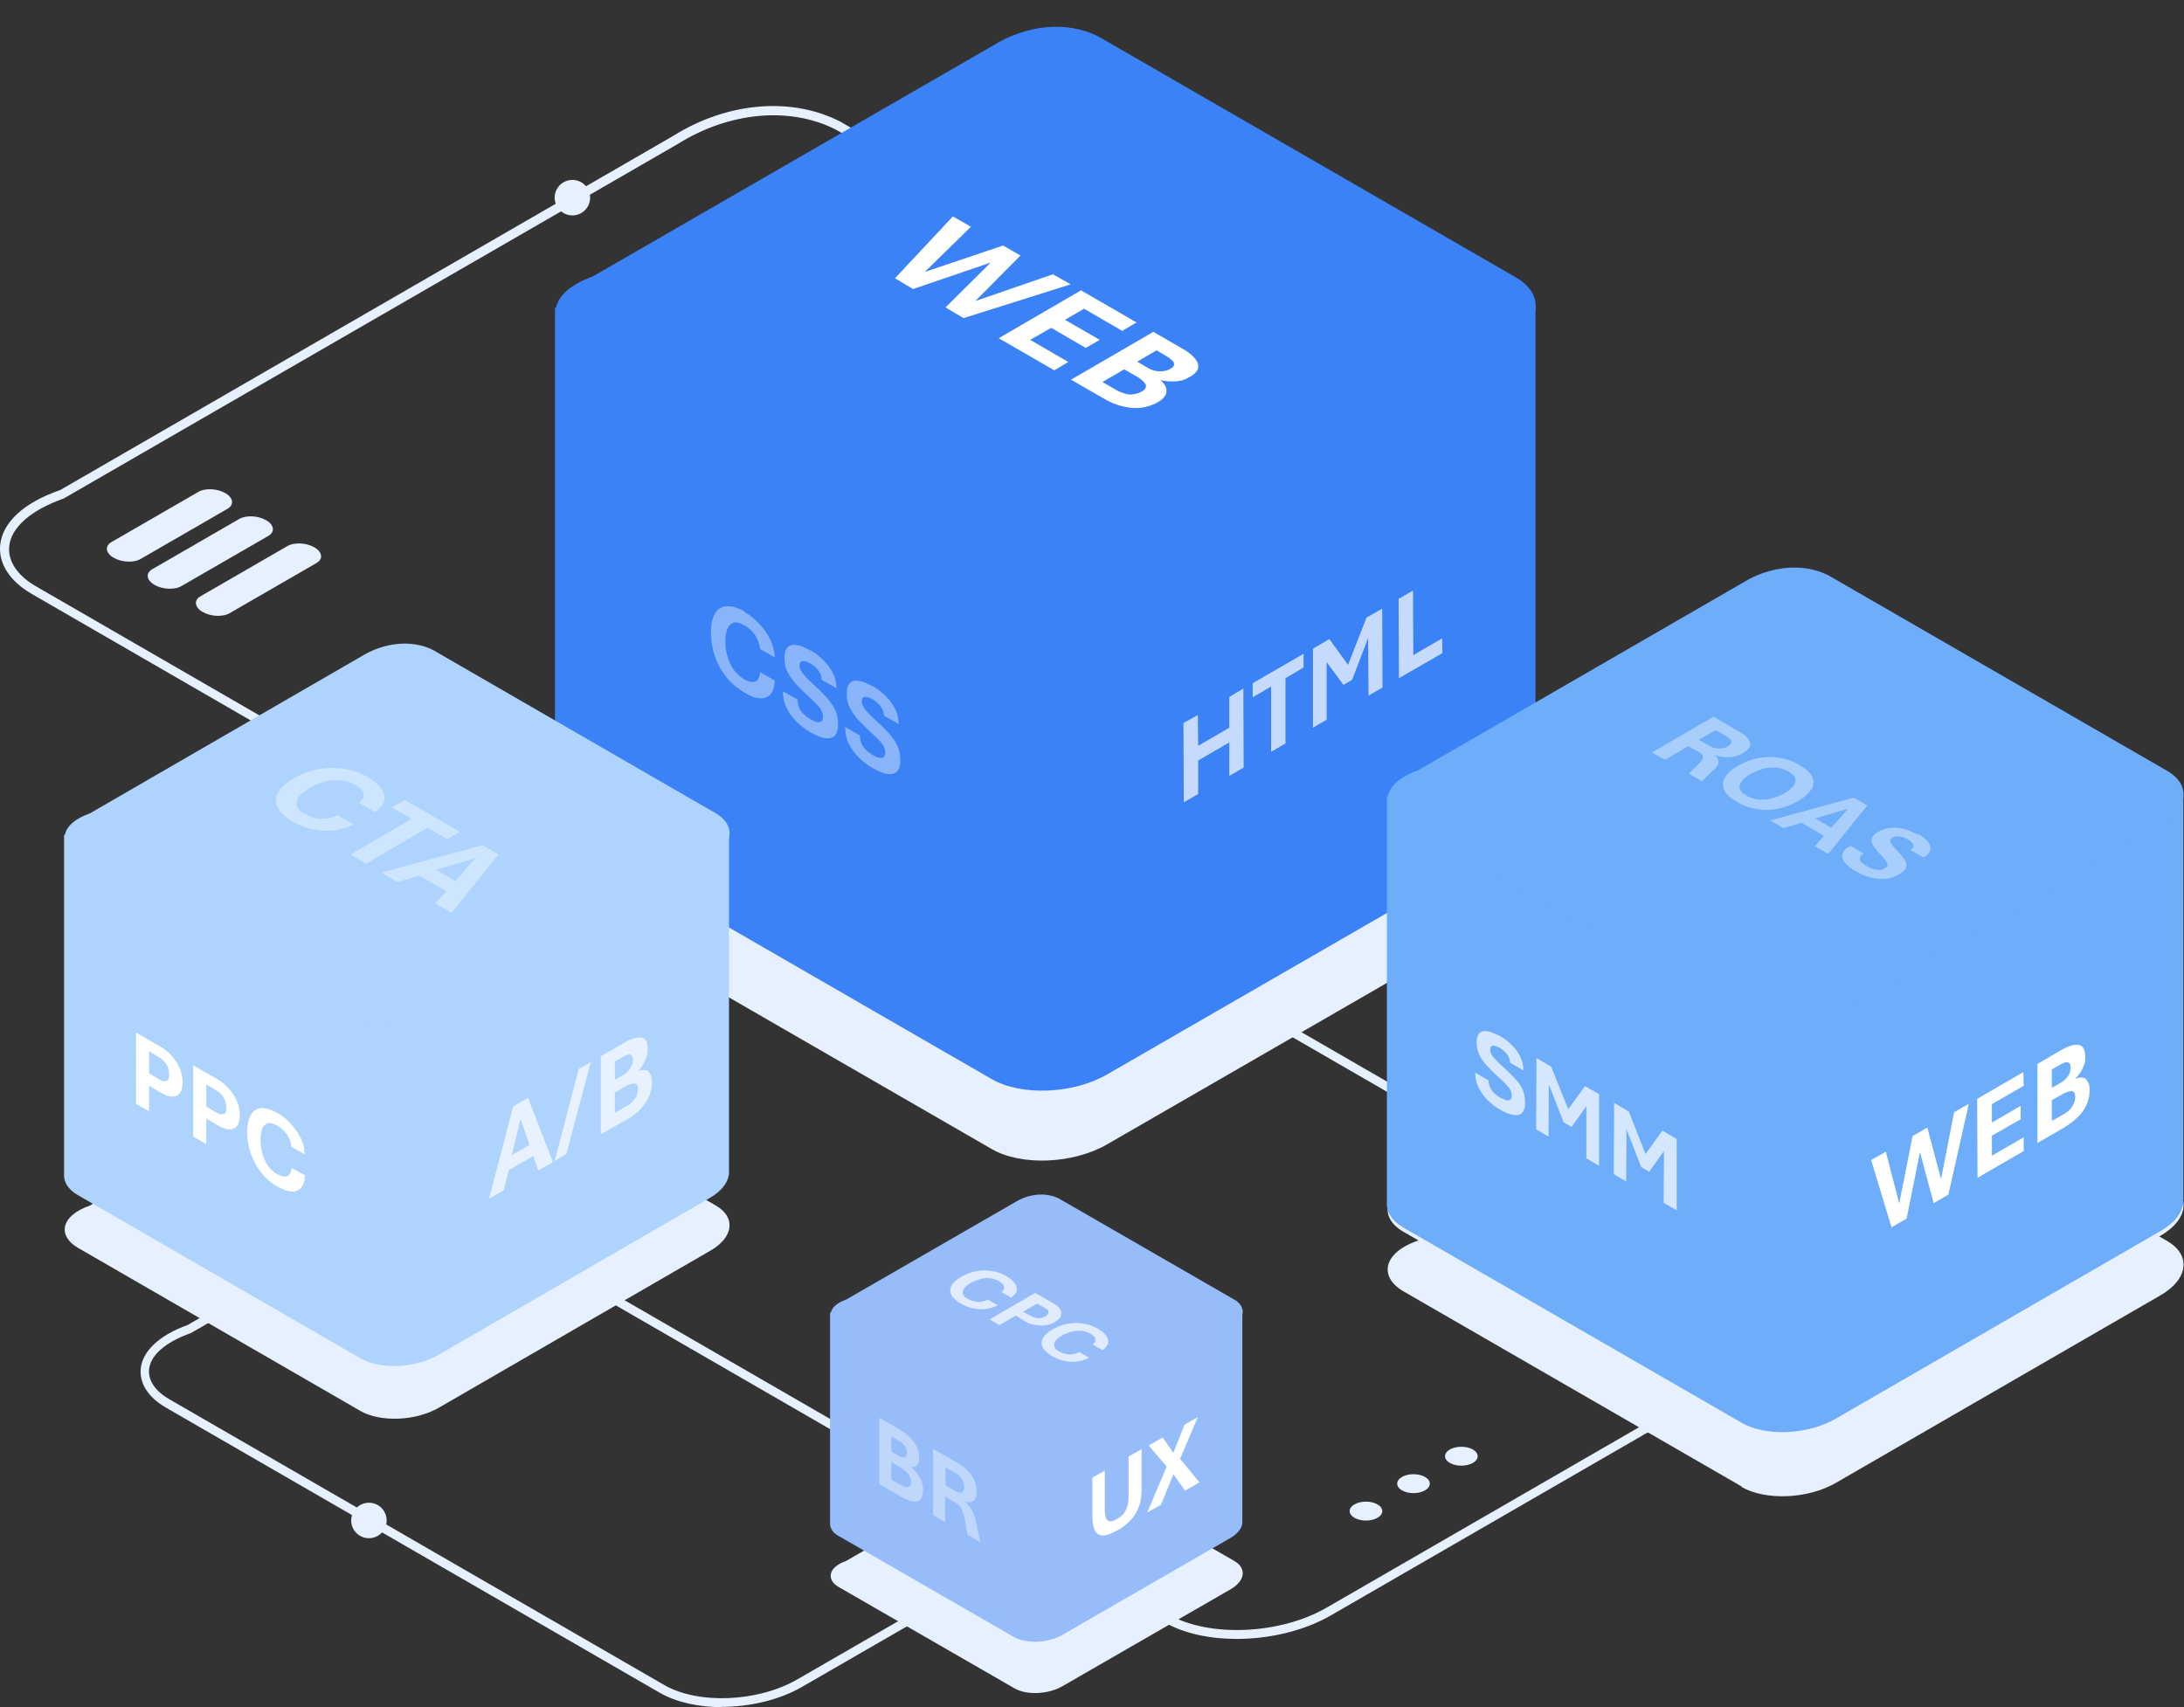 <?xml version="1.0" encoding="UTF-8" standalone="no"?>
<svg
   id="Vrstva_1"
   version="1.1"
   viewBox="0 0 652.648 510.167"
   width="652.648"
   height="510.167"
   xmlns="http://www.w3.org/2000/svg">
  <rect x="0" y="0" width="652.648" height="510.167" fill="#333333" stroke="none"/>
  <defs
     id="defs1">
    <style
       id="style1">
      .st0 {
        fill: #fff;
      }

      .st1 {
        fill: #96bcfa;
      }

      .st2 {
        opacity: .4;
      }

      .st3 {
        fill: none;
      }

      .st4 {
        fill: #e6f0ff;
      }

      .st5 {
        fill: #3b82f6;
      }

      .st6 {
        fill: #aed3fd;
      }

      .st7 {
        opacity: 0;
      }

      .st8 {
        fill: #6eadfa;
      }

      .st9 {
        opacity: .7;
      }

      @media (prefers-color-scheme: dark) {
        /*.st1 {
          fill: #7392c6;
        }

        .st4 {
          fill: #202a3a;
        }

        .st5 {
          fill: #3168c3;
        }

        .st6 {
          fill:#87a5c8;
        }

        .st8 {
          fill: #5888c6;
        }*/
        .st4 {
          fill: #203351;
        }
      }
      </style>
  </defs>
  <g transform="translate(0,8)">
  <path
     class="st4"
     d="m 296.348,335.367 -124.6,-71.9 c -8.9,-5.1 -7.7,-14 5.3,-18.6 l 119.6,-69 c 9.8,-6.1 22,-7.7 31.7,-2.7 l 124.6,71.9 c 8.9,5.1 7.7,14 -2.5,19.9 l -119.6,69 c -10.2,5.9 -25.7,6.5 -34.5,1.4 z"
     id="path1" />
  <path
     class="st4"
     d="m 520.548,436.267 -101.2,-58.4 c -7.2,-4.2 -6.3,-11.4 4.3,-15.1 l 97.1,-56.1 c 7.9,-4.9 17.9,-6.2 25.7,-2.2 l 101.2,58.4 c 7.2,4.2 6.3,11.4 -2,16.2 l -97.1,56.1 c -8.3,4.8 -20.9,5.3 -28.1,1.2 z"
     id="path2" />
  <path
     class="st4"
     d="m 107.748,413.667 -84.5,-48.8 c -6,-3.5 -5.3,-9.5 3.6,-12.6 l 81.1,-46.9 c 6.6,-4.1 15,-5.2 21.5,-1.9 l 84.5,48.8 c 6,3.5 5.3,9.5 -1.7,13.5 l -81.1,46.9 c -6.9,4 -17.4,4.4 -23.4,1 z"
     id="path5" />
  <path
     class="st4"
     d="m 303.048,496.467 -52.4,-30.2 c -3.7,-2.1 -3.3,-5.9 2.2,-7.8 l 50.3,-29 c 4.1,-2.6 9.3,-3.2 13.3,-1.2 l 52.4,30.2 c 3.7,2.1 3.3,5.9 -1,8.4 l -50.3,29 c -4.3,2.5 -10.8,2.8 -14.5,0.6 z"
     id="path6" />
  <path
     class="st4"
     d="m 200.548,279.867 -191.1,-110.4 c -6.5,-3.8 -9.9,-9 -9.4,-14.5 0.6,-6.8 7.1,-12.8 17.9,-16.5 l 183.3,-105.9 c 16.2,-10.1 35.3,-11.7 49.9,-4.2 l 191.2,110.4 c 6.3,3.7 9.8,8.8 9.8,14.5 0,5.7 -5,13.5 -13.7,18.5 l -183.5,106 -1.3,-2.3 183.5,-106 c 7.8,-4.5 12.3,-10.4 12.3,-16.2 0,-5.8 -3,-9 -8.5,-12.1 l -191.1,-110.4 c -13.7,-7 -31.8,-5.4 -47.2,4.2 l -183.6,106 c -9.9,3.5 -15.8,8.7 -16.3,14.4 -0.4,4.4 2.5,8.7 8.1,11.9 l 191.1,110.4 -1.3,2.3 z"
     id="path7" />
  <path
     class="st3"
     d="m 147.148,250.467 c -13.6,-7.8 -11.9,-21.6 8.2,-28.6 l 183.5,-106 c 15,-9.3 33.8,-11.8 48.6,-4.2 l 191.1,110.4 c 13.6,7.8 11.9,21.6 -3.8,30.6"
     id="path8" />
  <path
     class="st3"
     d="M 338.348,360.867"
     id="path9" />
  <path
     class="st3"
     d="M 391.348,358.667"
     id="path10" />
  <path
     class="st3"
     d="M 387.448,370.467"
     id="path11" />
  <path
     class="st3"
     d="M 239.648,285.167"
     id="path12" />
  <path
     class="st4"
     d="m 215.848,502.167 c -6.9,0 -13.5,-1.4 -18.5,-4.2 l -147.9,-85.4 c -5.1,-3 -7.8,-7.1 -7.4,-11.5 0.5,-5.3 5.6,-10.1 14,-13.1 l 141.7,-81.9 1.3,2.3 -142,82 c -7.6,2.7 -12.1,6.6 -12.5,10.9 -0.3,3.3 1.9,6.5 6.1,8.9 l 147.9,85.4 c 10.1,5.8 27.9,5.1 39.7,-1.7 l 103.8,-59.9 1.3,2.3 -103.8,59.9 c -6.8,3.9 -15.6,5.9 -23.9,5.9 z"
     id="path13" />
  <path
     class="st3"
     d="M 349.148,251.767"
     id="path14" />
  <path
     class="st4"
     d="m 369.648,481.767 c -8.1,0 -15.9,-1.6 -21.7,-5 l -174.7,-100.9 c -6,-3.5 -9.1,-8.3 -8.7,-13.3 0.6,-6.2 6.6,-11.8 16.4,-15.2 l 0.9,2.5 c -8.8,3.1 -14.1,7.8 -14.6,12.9 -0.4,3.9 2.3,7.9 7.3,10.8 l 174.7,100.9 c 12,6.9 33.2,6 47.1,-2 l 122.6,-70.8 1.3,2.3 -122.6,70.8 c -8,4.6 -18.3,7 -28.1,7 z"
     id="path15" />
  <path
     class="st4"
     d="m 455.748,334.567 c -8.1,0 -15.9,-1.6 -21.7,-5 l -174.7,-100.9 c -6,-3.5 -9.1,-8.3 -8.7,-13.3 0.6,-6.2 6.6,-11.8 16.4,-15.2 l 0.9,2.5 c -8.8,3.1 -14.1,7.8 -14.6,12.9 -0.4,3.9 2.3,7.9 7.3,10.8 l 174.7,100.9 c 12,6.9 33.2,6 47.1,-2 l 122.6,-70.8 1.3,2.3 -122.6,70.8 c -8,4.6 -18.3,7 -28.1,7 z"
     id="path16" />
  <line
     class="st3"
     x1="224.848"
     y1="394.867"
     x2="224.848"
     y2="394.867"
     id="line16" />
  <path
     class="st7"
     d="m 458.948,83.967 h -61.8 l -68.8,-39.7 c -8.9,-5.1 -24.3,-4.5 -34.5,1.4 l -66.3,38.3 h -61.7 v 149.3 0 c -0.3,3.5 1.7,6.8 5.9,9.3 l 124.6,71.9 c 8.9,5.1 24.3,4.5 34.5,-1.4 l 119.6,-69 c 5.3,-3.1 8.1,-6.9 8.4,-10.7 v 0 -149.3 z"
     id="path18" />
  <path
     class="st7"
     d="m 652.648,229.867 h -50.2 l -55.9,-32.2 c -7.2,-4.2 -19.8,-3.6 -28.1,1.2 l -53.8,31.1 h -50.2 v 121.3 0 c -0.2,2.8 1.4,5.5 4.8,7.5 l 101.2,58.4 c 7.2,4.2 19.8,3.6 28.1,-1.2 l 97.1,-56.1 c 4.3,-2.5 6.6,-5.6 6.8,-8.7 v 0 -121.3 z"
     id="path21" />
  <path
     class="st7"
     d="m 218.048,241.367 h -41.9 l -46.7,-26.9 c -6,-3.5 -16.5,-3 -23.4,1 l -45,26 h -41.9 v 101.3 0 c -0.2,2.3 1.1,4.6 4,6.3 l 84.5,48.8 c 6,3.5 16.5,3 23.4,-1 l 81.1,-46.9 c 3.6,-2.1 5.5,-4.7 5.7,-7.3 v 0 -101.3 z"
     id="path24" />
  <path
     class="st7"
     d="m 371.348,384.267 h -26 l -28.9,-16.7 c -3.7,-2.1 -10.2,-1.9 -14.5,0.6 l -27.9,16.1 h -26 v 62.8 0 c -0.1,1.5 0.7,2.9 2.5,3.9 l 52.4,30.2 c 3.7,2.1 10.2,1.9 14.5,-0.6 l 50.3,-29 c 2.2,-1.3 3.4,-2.9 3.5,-4.5 v 0 -62.8 z"
     id="path27" />
  <g
     id="g31"
     transform="translate(-129.352,-133.333)">
    <path
       class="st4"
       d="m 171.5,292.3 25.8,-14.9 c 2.1,-1.2 1.8,-3.3 -0.6,-4.7 v 0 c -2.4,-1.4 -6.1,-1.6 -8.2,-0.3 l -25.8,14.9 c -2.1,1.2 -1.8,3.3 0.6,4.7 v 0 c 2.4,1.4 6.1,1.6 8.2,0.3 z"
       id="path29" />
    <path
       class="st4"
       d="m 183.7,300.4 25.8,-14.9 c 2.1,-1.2 1.8,-3.3 -0.6,-4.7 v 0 c -2.4,-1.4 -6.1,-1.6 -8.2,-0.3 l -25.8,14.9 c -2.1,1.2 -1.8,3.3 0.6,4.7 v 0 c 2.4,1.4 6.1,1.6 8.2,0.3 z"
       id="path30" />
    <path
       class="st4"
       d="m 198.1,308.5 25.8,-14.9 c 2.1,-1.2 1.8,-3.3 -0.6,-4.7 v 0 c -2.4,-1.4 -6.1,-1.6 -8.2,-0.3 l -25.8,14.9 c -2.1,1.2 -1.8,3.3 0.6,4.7 v 0 c 2.4,1.4 6.1,1.6 8.2,0.3 z"
       id="path31" />
  </g>
  <path
     class="st4"
     d="m 404.748,445.567 c -1.9,-1.1 -1.9,-2.9 0,-4 1.9,-1.1 5,-1.1 6.9,0 1.9,1.1 1.9,2.9 0,4 -1.9,1.1 -5,1.1 -6.9,0 z m 14.2,-8.2 c -1.9,-1.1 -1.9,-2.9 0,-4 1.9,-1.1 5,-1.1 6.9,0 1.9,1.1 1.9,2.9 0,4 -1.9,1.1 -5,1.1 -6.9,0 z m 14.3,-8.2 c -1.9,-1.1 -1.9,-2.9 0,-4 1.9,-1.1 5,-1.1 6.9,0 1.9,1.1 1.9,2.9 0,4 -1.9,1.1 -5,1.1 -6.9,0 z"
     id="path32" />
  <circle
     class="st4"
     cx="110.248"
     cy="446.367"
     r="5.3"
     id="circle32" />
  <circle
     class="st4"
     cx="171.048"
     cy="51.067"
     r="5.3"
     id="circle33" />
  <g
     id="gtop">
    <animateTransform
      attributeName="transform"
      attributeType="XML"
      type="translate"
      values="0 0;0 -8;0 0"
      dur="4s"
      keyTimes="0; 0.5; 1"
      keySplines="0.42 0 0.58 1; 0.42 0 0.58 1"
      repeatCount="indefinite" />
    <path
       class="st4"
       d="m 296.348,287.867 -124.6,-71.9 c -8.9,-5.1 -7.7,-14 5.3,-18.6 l 119.6,-69 c 9.8,-6.1 22,-7.7 31.7,-2.7 l 124.6,71.9 c 8.9,5.1 7.7,14 -2.5,19.9 l -119.6,69 c -10.2,5.9 -25.7,6.5 -34.5,1.4 z"
       id="path3" />
    <g
       id="g274">
      <path
         class="st5"
         d="m 458.948,83.967 h -61.8 l -68.8,-39.7 c -8.9,-5.1 -24.3,-4.5 -34.5,1.4 l -66.3,38.3 h -61.7 v 149.3 0 c -0.3,3.5 1.7,6.8 5.9,9.3 l 124.6,71.9 c 8.9,5.1 24.3,4.5 34.5,-1.4 l 119.6,-69 c 5.3,-3.1 8.1,-6.9 8.4,-10.7 v 0 -149.3 z"
         id="path17" />
      <path
         class="st5"
         d="m 296.348,165.167 -124.6,-71.9 c -8.9,-5.1 -7.7,-14 5.3,-18.6 l 119.6,-69 c 9.8,-6.1 22,-7.7 31.7,-2.7 l 124.6,71.9 c 8.9,5.1 7.7,14 -2.5,19.9 l -119.6,69 c -10.2,5.9 -25.7,6.5 -34.5,1.4 z"
         id="path19" />
      <g
         id="g34"
         transform="translate(-129.352,-133.333)">
        <polygon
           class="st0"
           points="411.9,217.2 425.4,203.8 402.2,211.7 396.8,208.5 414.1,190 419.5,193.1 405.7,206.6 429.1,198.7 434.3,201.7 420.8,215.3 444,207.3 449.3,210.3 417.3,220.4 "
           id="polygon33" />
        <polygon
           class="st0"
           points="453.3,217.6 447.6,220.9 458,226.9 453.8,229.3 443.5,223.3 437.2,226.9 448.6,233.5 444.4,236 427.8,226.4 452.4,212.1 469,221.7 464.7,224.2 "
           id="polygon34" />
        <path
           class="st0"
           d="m 477.9,242.5 c -0.1,1.1 -1,2.1 -2.5,3 -1.5,0.9 -3.4,1.5 -5.2,1.7 -1.8,0.2 -3.7,0 -5.6,-0.5 -1.9,-0.5 -3.9,-1.3 -5.8,-2.5 l -9.4,-5.4 24.6,-14.3 8.5,4.9 c 2.7,1.5 4.3,3.1 4.8,4.5 0.5,1.5 -0.2,2.8 -2.3,4 -2.1,1.2 -2.7,1.2 -4.3,1.4 -1.6,0.1 -3.1,0 -4.6,-0.4 1.4,1.2 2,2.4 1.8,3.5 z m -9.9,0.6 c 0.9,0 1.8,-0.4 2.6,-0.8 0.8,-0.4 1.5,-1.3 1.1,-2.1 -0.4,-0.7 -1.2,-1.5 -2.4,-2.2 l -4,-2.3 -6.5,3.8 4,2.3 c 0.8,0.5 1.6,0.8 2.5,1.1 0.9,0.3 1.7,0.4 2.6,0.3 m 7.1,-13.2 -5.8,3.4 3.2,1.9 c 1,0.6 2.1,0.9 3.3,1 1.2,0 2.3,-0.1 3.3,-0.7 1,-0.6 1.1,-0.8 1.2,-1.2 0,-0.4 0,-0.8 -0.4,-1.2 -0.4,-0.4 -0.9,-0.8 -1.5,-1.2 l -3.2,-1.9"
           id="path34" />
      </g>
      <g
         class="st9"
         id="g53"
         transform="translate(-129.352,-133.333)">
        <g
           id="g52">
          <polygon
             class="st0"
             points="496.7,357.2 496.7,347.2 487.4,352.6 487.4,362.6 483.1,365.1 483,341.4 487.3,339 487.4,348.2 496.7,342.8 496.7,333.6 500.9,331.1 501,354.7 "
             id="polygon49" />
          <polygon
             class="st0"
             points="513.5,328 513.5,347.5 509.2,350 509.2,330.5 503.7,333.7 503.7,329.5 518.9,320.7 518.9,324.8 "
             id="polygon50" />
          <polygon
             class="st0"
             points="542.5,330.8 538.3,333.2 538.2,316 533.4,328.5 530.8,330 525.8,323.2 525.8,340.4 521.7,342.8 521.7,319.2 526.6,316.3 532.2,324 537.7,309.9 542.4,307.2 "
             id="polygon51" />
          <polygon
             class="st0"
             points="560.3,316.1 560.4,320.5 547.4,328 547.3,304.3 551.6,301.8 551.7,321.1 "
             id="polygon52" />
        </g>
      </g>
      <g
         class="st2"
         id="g63"
         transform="translate(-129.352,-133.333)">
        <g
           id="g62">
          <path
             class="st0"
             d="m 351.8,308.2 c 1.6,0.9 3.1,2.1 4.4,3.5 1.4,1.4 2.4,3 3.3,4.7 0.8,1.7 1.3,3.5 1.4,5.4 l -4.4,-2.5 c -0.1,-1 -0.4,-2 -0.8,-2.9 -0.4,-0.9 -1,-1.7 -1.6,-2.4 -0.7,-0.7 -1.4,-1.3 -2.3,-1.8 -1.3,-0.8 -2.4,-1 -3.3,-0.8 -0.8,0.3 -1.4,0.9 -1.8,1.9 -0.4,1 -0.6,2.2 -0.6,3.7 0,1.5 0.2,2.9 0.6,4.3 0.4,1.4 1,2.8 1.8,4 0.8,1.2 1.9,2.2 3.2,3 1.3,0.8 2.5,1 3.4,0.7 0.8,-0.4 1.3,-1.3 1.4,-2.8 l 4.4,2.5 c -0.1,1.9 -0.6,3.2 -1.3,4.1 -0.8,0.9 -1.8,1.3 -3.1,1.2 -1.3,0 -2.9,-0.6 -4.7,-1.7 -1.8,-1.1 -3.9,-2.7 -5.4,-4.6 -1.5,-1.9 -2.6,-3.9 -3.4,-6.2 -0.8,-2.3 -1.2,-4.6 -1.2,-7.1 0,-2.5 0.4,-4.4 1.2,-5.7 0.8,-1.4 2,-2.1 3.5,-2.2 1.5,-0.1 3.3,0.4 5.4,1.6 z"
             id="path60" />
          <path
             class="st0"
             d="m 371.6,319.7 c 1.4,0.8 2.7,1.8 3.9,3 1.2,1.2 2.1,2.5 2.8,3.9 0.7,1.4 1,2.9 1,4.4 l -4.4,-2.5 c 0,-1 -0.3,-1.9 -1,-2.8 -0.7,-0.9 -1.5,-1.6 -2.4,-2.1 -0.9,-0.5 -1.7,-0.8 -2.3,-0.7 -0.6,0 -0.9,0.5 -0.9,1.3 0,0.8 0.1,1 0.4,1.5 0.3,0.5 0.7,1.1 1.4,1.9 0.7,0.7 1.7,1.7 3,2.9 1.6,1.4 2.8,2.7 3.8,3.9 1,1.2 1.7,2.3 2.2,3.5 0.5,1.2 0.7,2.5 0.7,4 0,1.5 -0.4,2.8 -1.1,3.4 -0.7,0.6 -1.7,0.8 -2.9,0.6 -1.2,-0.2 -2.6,-0.8 -4.2,-1.7 -1.6,-0.9 -3,-2 -4.2,-3.2 -1.2,-1.2 -2.2,-2.6 -3,-4.1 -0.7,-1.5 -1.1,-3.2 -1.1,-5 l 4.4,2.5 c 0,0.9 0.2,1.7 0.5,2.5 0.3,0.7 0.8,1.4 1.4,1.9 0.6,0.6 1.3,1.1 2,1.5 0.7,0.4 1.4,0.7 1.9,0.8 0.5,0.1 1,0 1.3,-0.2 0.3,-0.2 0.5,-0.7 0.5,-1.3 0,-0.6 -0.1,-1.2 -0.4,-1.8 -0.3,-0.6 -0.7,-1.2 -1.4,-1.9 -0.7,-0.7 -1.6,-1.6 -2.8,-2.7 -1.4,-1.3 -2.6,-2.5 -3.7,-3.7 -1,-1.2 -1.8,-2.3 -2.4,-3.6 -0.6,-1.2 -0.8,-2.5 -0.8,-4 0,-1.5 0.3,-2.6 1,-3.2 0.6,-0.6 1.5,-0.8 2.7,-0.6 1.1,0.2 2.5,0.7 3.9,1.6 z"
             id="path61" />
          <path
             class="st0"
             d="m 390.2,330.4 c 1.4,0.8 2.7,1.8 3.9,3 1.2,1.2 2.1,2.5 2.8,3.9 0.7,1.4 1,2.9 1,4.4 l -4.4,-2.5 c 0,-1 -0.3,-1.9 -1,-2.8 -0.7,-0.9 -1.5,-1.6 -2.4,-2.1 -0.9,-0.5 -1.7,-0.8 -2.3,-0.7 -0.6,0 -0.9,0.5 -0.9,1.3 0,0.8 0.1,1 0.4,1.5 0.2,0.5 0.7,1.1 1.4,1.9 0.7,0.7 1.7,1.7 3,2.9 1.6,1.4 2.8,2.7 3.8,3.9 1,1.2 1.7,2.3 2.2,3.5 0.5,1.2 0.7,2.5 0.7,4 0,1.5 -0.4,2.8 -1.1,3.4 -0.7,0.6 -1.7,0.8 -2.9,0.6 -1.2,-0.2 -2.6,-0.8 -4.2,-1.7 -1.6,-0.9 -3,-2 -4.2,-3.2 -1.2,-1.2 -2.2,-2.6 -3,-4.1 -0.7,-1.5 -1.1,-3.2 -1.1,-5 l 4.4,2.5 c 0,0.9 0.2,1.7 0.5,2.5 0.3,0.7 0.8,1.4 1.4,1.9 0.6,0.6 1.3,1.1 2,1.5 0.7,0.4 1.4,0.7 1.9,0.8 0.6,0.1 1,0 1.3,-0.2 0.3,-0.2 0.5,-0.7 0.5,-1.3 0,-0.6 -0.1,-1.2 -0.4,-1.8 -0.3,-0.6 -0.7,-1.2 -1.4,-1.9 -0.7,-0.7 -1.6,-1.6 -2.8,-2.7 -1.4,-1.3 -2.6,-2.5 -3.7,-3.7 -1,-1.2 -1.8,-2.3 -2.4,-3.6 -0.6,-1.2 -0.8,-2.5 -0.8,-4 0,-1.5 0.3,-2.6 1,-3.2 0.6,-0.6 1.5,-0.8 2.7,-0.6 1.1,0.2 2.4,0.7 3.9,1.6 z"
             id="path62" />
        </g>
      </g>
    </g>
  </g>
  <g
     id="gleft">
    <animateTransform
      attributeName="transform"
      attributeType="XML"
      type="translate"
      values="0 0;0 -5;0 0"
      dur="4s"
      keyTimes="0; 0.5; 1"
      keySplines="0 0 0.58 1; 0.25 0.46 0.45 0.94"
      repeatCount="indefinite" />
    <path
       class="st6"
       d="m 218.048,241.367 h -41.9 l -46.7,-26.9 c -6,-3.5 -16.5,-3 -23.4,1 l -45,26 h -41.9 v 101.3 0 c -0.2,2.3 1.1,4.6 4,6.3 l 84.5,48.8 c 6,3.5 16.5,3 23.4,-1 l 81.1,-46.9 c 3.6,-2.1 5.5,-4.7 5.7,-7.3 v 0 -101.3 z"
       id="path23" />
    <path
       class="st6"
       d="m 107.748,296.467 -84.5,-48.8 c -6,-3.5 -5.3,-9.5 3.6,-12.6 l 81.1,-46.9 c 6.6,-4.1 15,-5.2 21.5,-1.9 l 84.5,48.8 c 6,3.5 5.3,9.5 -1.7,13.5 l -81.1,46.9 c -6.9,4 -17.4,4.4 -23.4,1 z"
       id="path25" />
    <g
       class="st2"
       id="g44"
       transform="translate(-129.352,-133.333)">
      <g
         id="g43">
        <polygon
           class="st0"
           points="246.4,366.6 250.3,364.4 266.8,373.9 263,376.1 257.1,372.7 238.8,383.4 234.1,380.7 252.4,370 "
           id="polygon42" />
        <path
           class="st0"
           d="m 239.4,357.7 c 1.7,1 3.1,2.1 3.9,3.3 0.9,1.2 1.2,2.4 0.9,3.6 -0.3,1.2 -1.2,2.3 -2.8,3.4 l -4.8,-2.8 c 0.8,-0.6 1.2,-1.2 1.4,-1.8 0.1,-0.6 0,-1.2 -0.5,-1.8 -0.4,-0.6 -1.1,-1.2 -2,-1.7 -1.5,-0.8 -3,-1.3 -4.6,-1.4 -1.6,-0.1 -3.1,0 -4.7,0.5 -1.5,0.4 -3,1 -4.3,1.8 -1.3,0.8 -2.4,1.6 -3.1,2.5 -0.7,0.9 -1,1.8 -0.8,2.7 0.2,0.9 1,1.8 2.5,2.6 1.5,0.8 3.1,1.4 4.8,1.4 1.7,0 3.3,-0.3 4.9,-1.1 l 4.8,2.8 c -1.9,1 -4,1.6 -6,1.8 -2.1,0.2 -4.1,0.1 -6.2,-0.3 -2.1,-0.5 -4.1,-1.3 -6.1,-2.4 -2,-1.1 -3.7,-2.7 -4.4,-4.2 -0.7,-1.5 -0.6,-3 0.2,-4.5 0.8,-1.5 2.4,-2.9 4.7,-4.2 2.3,-1.3 4.7,-2.3 7.3,-2.7 2.6,-0.5 5.2,-0.5 7.7,-0.1 2.6,0.4 5,1.2 7.2,2.5 z"
           id="path42" />
        <path
           class="st0"
           d="m 278.4,380.6 -14.1,17.5 -4.9,-2.8 3.3,-3.7 -8.1,-4.6 -6.5,1.9 -4.8,-2.8 30.2,-8.2 4.9,2.8 z m -18.8,4.7 5.8,3.3 6,-6.8 -11.8,3.5"
           id="path43" />
      </g>
    </g>
    <g
       class="st9"
       id="g49"
       transform="translate(-129.352,-133.333)">
      <g
         id="g48">
        <path
           class="st0"
           d="m 287.2,453.6 7.4,19 -4.4,2.5 -1.5,-4.3 -7.3,4.2 -1.5,6 -4.4,2.5 7.2,-27.5 4.4,-2.6 z m -4.9,16.9 5.3,-3 -2.7,-7.8 -2.6,10.8"
           id="path47" />
        <polygon
           class="st0"
           points="295.1,472.3 302.3,444.8 305.9,442.7 298.6,470.2 "
           id="polygon47" />
        <path
           class="st0"
           d="m 323.1,445.6 c 0.7,0.6 1.1,1.6 1.1,3 0,1.4 -0.3,3 -0.9,4.4 -0.6,1.4 -1.5,2.6 -2.6,3.8 -1.1,1.2 -2.5,2.2 -4.1,3.1 l -7.7,4.4 V 441 c 0,0 6.9,-4 6.9,-4 2.2,-1.3 3.9,-1.8 5.2,-1.6 1.3,0.2 1.9,1.3 1.9,3.3 0,2 -0.3,2.4 -0.8,3.6 -0.5,1.2 -1.2,2.2 -2.1,3.1 1.4,-0.5 2.5,-0.4 3.2,0.1 z m -3.6,7.3 c 0.3,-0.7 0.5,-1.4 0.5,-2.2 0,-0.8 -0.3,-1.6 -1,-1.6 -0.7,0 -1.5,0.2 -2.6,0.8 l -3.3,1.9 v 6.1 c 0,0 3.3,-1.9 3.3,-1.9 0.7,-0.4 1.3,-0.8 1.8,-1.3 0.5,-0.5 1,-1.1 1.3,-1.7 m -6.4,-10.5 v 5.5 c 0,0 2.6,-1.5 2.6,-1.5 0.8,-0.5 1.5,-1.1 2,-1.9 0.5,-0.8 0.8,-1.7 0.8,-2.6 0,-0.9 -0.1,-1.1 -0.4,-1.3 -0.3,-0.2 -0.6,-0.3 -1,-0.2 -0.4,0 -0.9,0.3 -1.5,0.6 l -2.6,1.5"
           id="path48" />
      </g>
    </g>
    <g
       id="g55"
       transform="translate(-129.352,-133.333)">
      <path
         class="st0"
         d="m 183,444.4 c 0.6,1.4 0.9,2.8 0.9,4.4 0,1.6 -0.3,2.7 -0.9,3.3 -0.6,0.7 -1.4,1 -2.4,0.9 -1,0 -2.1,-0.5 -3.3,-1.2 l -3.4,-2 v 7.6 c 0,0 -3.9,-2.2 -3.9,-2.2 v -21.3 c 0,0 7.3,4.2 7.3,4.2 1.2,0.7 2.3,1.6 3.3,2.7 1,1.1 1.8,2.3 2.4,3.7 z m -3.9,4 c 0.6,-0.2 0.8,-0.9 0.8,-2 0,-1.1 -0.3,-2.1 -0.8,-3 -0.6,-0.9 -1.3,-1.6 -2.2,-2.1 l -3,-1.8 v 6.6 c 0,0 3,1.8 3,1.8 0.9,0.5 1.6,0.7 2.2,0.4"
         id="path53" />
      <path
         class="st0"
         d="m 200.1,454.2 c 0.6,1.4 0.9,2.8 0.9,4.4 0,1.6 -0.3,2.7 -0.9,3.3 -0.6,0.7 -1.4,1 -2.4,0.9 -1,0 -2.1,-0.5 -3.3,-1.2 l -3.4,-2 v 7.6 c 0,0 -3.9,-2.2 -3.9,-2.2 v -21.3 c 0,0 7.3,4.2 7.3,4.2 1.2,0.7 2.3,1.6 3.3,2.7 1,1.1 1.8,2.3 2.4,3.7 z m -3.9,4.1 c 0.6,-0.2 0.8,-0.9 0.8,-2 0,-1.1 -0.3,-2.1 -0.8,-3 -0.6,-0.9 -1.3,-1.6 -2.2,-2.1 l -3,-1.8 v 6.6 c 0,0 3,1.8 3,1.8 0.9,0.5 1.6,0.7 2.2,0.4"
         id="path54" />
      <path
         class="st0"
         d="m 212.2,457.9 c 1.5,0.8 2.8,1.9 4,3.2 1.2,1.3 2.2,2.7 3,4.3 0.8,1.6 1.2,3.2 1.2,4.9 l -4,-2.3 c 0,-0.9 -0.3,-1.8 -0.7,-2.6 -0.4,-0.8 -0.9,-1.5 -1.5,-2.1 -0.6,-0.6 -1.3,-1.2 -2,-1.6 -1.2,-0.7 -2.2,-0.9 -2.9,-0.7 -0.7,0.3 -1.3,0.8 -1.6,1.7 -0.3,0.9 -0.5,2 -0.5,3.3 0,1.3 0.2,2.6 0.5,3.9 0.3,1.3 0.9,2.5 1.6,3.6 0.7,1.1 1.7,2 2.9,2.7 1.2,0.7 2.3,0.9 3,0.6 0.7,-0.3 1.2,-1.2 1.3,-2.5 l 4,2.3 c -0.1,1.7 -0.5,2.9 -1.2,3.7 -0.7,0.8 -1.6,1.2 -2.8,1.1 -1.2,0 -2.6,-0.6 -4.3,-1.5 -1.7,-0.9 -3.5,-2.5 -4.8,-4.2 -1.3,-1.7 -2.4,-3.6 -3.1,-5.6 -0.7,-2.1 -1.1,-4.2 -1.1,-6.4 0,-2.2 0.4,-3.9 1.1,-5.2 0.7,-1.2 1.8,-1.9 3.1,-2 1.4,-0.1 3,0.4 4.8,1.4 z"
         id="path55" />
    </g>
  </g>
  <g
     id="gbottom" class="gbottom">
    <animateTransform
      attributeName="transform"
      attributeType="XML"
      type="translate"
      values="0 0;0 -4;0 0"
      dur="4s"
      keyTimes="0; 0.5; 1"
      keySplines="0.42 0 0.58 1; 0.68 0 0.265 1"
      repeatCount="indefinite" />
    <path
       class="st1"
       d="m 371.348,384.267 h -26 l -28.9,-16.7 c -3.7,-2.1 -10.2,-1.9 -14.5,0.6 l -27.9,16.1 h -26 v 62.8 0 c -0.1,1.5 0.7,2.9 2.5,3.9 l 52.4,30.2 c 3.7,2.1 10.2,1.9 14.5,-0.6 l 50.3,-29 c 2.2,-1.3 3.4,-2.9 3.5,-4.5 v 0 -62.8 z"
       id="path26" />
    <path
       class="st1"
       d="m 303.048,418.367 -52.4,-30.2 c -3.7,-2.1 -3.3,-5.9 2.2,-7.8 l 50.3,-29 c 4.1,-2.6 9.3,-3.2 13.3,-1.2 l 52.4,30.2 c 3.7,2.1 3.3,5.9 -1,8.4 l -50.3,29 c -4.3,2.5 -10.8,2.8 -14.5,0.6 z"
       id="path28" />
    <g
       class="st9"
       id="g38"
       transform="translate(-129.352,-133.333)">
      <g
         id="g37">
        <path
           class="st0"
           d="m 430.2,506.8 c 1.1,0.6 1.9,1.3 2.4,2 0.5,0.7 0.7,1.5 0.6,2.2 -0.2,0.7 -0.7,1.4 -1.7,2.1 l -2.9,-1.7 c 0.5,-0.4 0.8,-0.7 0.8,-1.1 0,-0.4 0,-0.7 -0.3,-1.1 -0.3,-0.4 -0.7,-0.7 -1.2,-1 -0.9,-0.5 -1.8,-0.8 -2.8,-0.9 -1,-0.1 -1.9,0 -2.9,0.3 -0.9,0.3 -1.8,0.6 -2.7,1.1 -0.9,0.5 -1.5,1 -1.9,1.5 -0.5,0.6 -0.6,1.1 -0.5,1.7 0.1,0.6 0.6,1.1 1.5,1.6 0.9,0.5 1.9,0.8 3,0.9 1,0 2,-0.2 3,-0.7 l 2.9,1.7 c -1.2,0.6 -2.4,1 -3.7,1.1 -1.3,0.2 -2.6,0 -3.8,-0.2 -1.3,-0.3 -2.5,-0.8 -3.7,-1.5 -1.2,-0.7 -2.3,-1.7 -2.7,-2.6 -0.4,-0.9 -0.4,-1.8 0.1,-2.7 0.5,-0.9 1.5,-1.8 2.9,-2.6 1.4,-0.8 2.9,-1.4 4.5,-1.7 1.6,-0.3 3.2,-0.3 4.8,0 1.6,0.2 3.1,0.8 4.4,1.6 z"
           id="path35" />
        <path
           class="st0"
           d="m 457.5,522.5 c 1.1,0.6 1.9,1.3 2.4,2 0.5,0.7 0.7,1.5 0.6,2.2 -0.2,0.7 -0.7,1.4 -1.7,2.1 l -2.9,-1.7 c 0.5,-0.4 0.8,-0.7 0.8,-1.1 0,-0.4 0,-0.7 -0.3,-1.1 -0.3,-0.4 -0.7,-0.7 -1.2,-1 -0.9,-0.5 -1.8,-0.8 -2.8,-0.9 -1,0 -1.9,0 -2.9,0.3 -0.9,0.3 -1.8,0.6 -2.7,1.1 -0.9,0.5 -1.5,1 -1.9,1.5 -0.5,0.6 -0.6,1.1 -0.5,1.7 0.1,0.6 0.6,1.1 1.5,1.6 0.9,0.5 1.9,0.8 3,0.9 1,0 2,-0.2 3,-0.7 l 2.9,1.7 c -1.2,0.6 -2.4,1 -3.7,1.1 -1.3,0.2 -2.6,0 -3.8,-0.2 -1.3,-0.3 -2.5,-0.8 -3.7,-1.5 -1.2,-0.7 -2.3,-1.7 -2.7,-2.6 -0.4,-0.9 -0.4,-1.8 0.1,-2.7 0.5,-0.9 1.5,-1.8 2.9,-2.6 1.4,-0.8 2.9,-1.4 4.5,-1.7 1.6,-0.3 3.2,-0.3 4.8,0 1.6,0.2 3.1,0.8 4.4,1.6 z"
           id="path36" />
        <path
           class="st0"
           d="m 446.4,518.6 c -0.2,0.6 -0.8,1.2 -1.8,1.8 -1,0.6 -2,0.9 -3.1,1 -1.1,0.1 -2.2,0 -3.2,-0.2 -1.1,-0.2 -2,-0.6 -2.9,-1.2 l -2.5,-1.5 -4.9,2.8 -2.9,-1.7 13.6,-7.9 5.4,3.1 c 0.9,0.5 1.6,1.1 2,1.7 0.4,0.6 0.5,1.2 0.3,1.9 z m -6.9,0.7 c 0.8,0 1.5,-0.2 2.2,-0.6 0.7,-0.4 1,-0.8 1,-1.3 0,-0.4 -0.4,-0.9 -1.1,-1.2 l -2.3,-1.3 -4.2,2.4 2.3,1.3 c 0.7,0.4 1.4,0.6 2.1,0.6"
           id="path37" />
      </g>
    </g>
    <g
       id="g46"
       transform="translate(-129.352,-133.333)">
      <path
         class="st0"
         d="m 470.5,558.5 v 11.9 c 0,1.7 -0.2,3.4 -0.7,4.9 -0.5,1.5 -1.3,2.9 -2.4,4.1 -1.1,1.2 -2.5,2.4 -4.2,3.3 -1.7,0.9 -3.1,1.5 -4.2,1.5 -1.1,0 -1.9,-0.5 -2.4,-1.4 -0.5,-0.9 -0.8,-2.3 -0.8,-4 v -11.9 c 0,0 3.7,-2.1 3.7,-2.1 v 11.8 c 0,1.6 0.3,2.7 0.9,3.1 0.6,0.5 1.5,0.3 2.7,-0.4 1.2,-0.7 2.2,-1.6 2.7,-2.8 0.6,-1.1 0.8,-2.5 0.8,-4.1 v -11.8 c 0,0 3.7,-2.1 3.7,-2.1 z"
         id="path46" />
      <polygon
         class="st0"
         points="480,565.9 476.3,575 472.2,577.3 478,563.6 472.6,557.3 476.8,554.9 480,559.5 483.3,551.1 487.3,548.8 482,561.3 487.8,568.3 483.5,570.8 "
         id="polygon46" />
    </g>
    <g
       class="st2"
       id="g60"
       transform="translate(-129.352,-133.333)">
      <g
         id="g59">
        <path
           class="st0"
           d="m 404.3,566.9 c 0.6,1.2 0.9,2.4 0.9,3.7 0,1.3 -0.3,2.3 -0.8,2.8 -0.5,0.6 -1.3,0.8 -2.3,0.6 -1,-0.2 -2.1,-0.6 -3.5,-1.4 l -6.5,-3.8 V 549 c 0,0 5.9,3.4 5.9,3.4 1.9,1.1 3.3,2.3 4.4,3.8 1.1,1.4 1.6,3 1.6,4.7 0,1.7 -0.2,1.8 -0.7,2.3 -0.5,0.5 -1.1,0.6 -1.8,0.5 1.2,1 2.1,2 2.7,3.3 z m -3.1,2.6 c 0.3,-0.3 0.4,-0.7 0.4,-1.4 0,-0.7 -0.3,-1.7 -0.9,-2.4 -0.6,-0.7 -1.3,-1.3 -2.2,-1.8 l -2.8,-1.6 v 5.2 c 0,0 2.8,1.6 2.8,1.6 0.6,0.3 1.1,0.5 1.5,0.6 0.5,0.1 0.8,0 1.1,-0.2 m -5.4,-15.1 v 4.7 c 0,0 2.2,1.3 2.2,1.3 0.7,0.4 1.3,0.5 1.7,0.4 0.5,-0.1 0.7,-0.6 0.7,-1.4 0,-0.8 0,-1.1 -0.3,-1.5 -0.2,-0.5 -0.5,-0.9 -0.9,-1.2 -0.4,-0.4 -0.8,-0.7 -1.3,-0.9 l -2.2,-1.3"
           id="path58" />
        <path
           class="st0"
           d="m 421.2,580.9 1.1,5.3 -3.8,-2.2 -0.8,-4.3 c -0.2,-1 -0.4,-1.8 -0.6,-2.5 -0.2,-0.7 -0.5,-1.3 -0.9,-1.7 -0.4,-0.5 -0.9,-0.9 -1.6,-1.3 l -2.8,-1.6 v 7.6 c 0,0 -3.6,-2.1 -3.6,-2.1 v -19.8 c 0,0 7.1,4.1 7.1,4.1 1.1,0.6 2.1,1.4 3,2.2 0.9,0.9 1.6,1.8 2.1,2.9 0.5,1.1 0.8,2.3 0.8,3.6 0,1.3 -0.3,2.2 -0.9,2.7 -0.6,0.5 -1.5,0.6 -2.7,0.3 0.7,0.5 1.3,1.1 1.7,1.8 0.4,0.6 0.8,1.3 1.1,2.1 0.3,0.8 0.5,1.7 0.7,2.8 z m -4,-9.9 c 0.2,-0.3 0.3,-0.7 0.3,-1.3 0,-0.9 -0.2,-1.7 -0.7,-2.4 -0.5,-0.7 -1.1,-1.3 -1.8,-1.7 l -3.1,-1.8 v 5.4 c 0,0 2.9,1.7 2.9,1.7 0.6,0.3 1,0.5 1.5,0.5 0.4,0 0.7,0 0.9,-0.4"
           id="path59" />
      </g>
    </g>
  </g>
  <g
     id="gright">
    <animateTransform
      attributeName="transform"
      attributeType="XML"
      type="translate"
      values="0 0;0 -6;0 0"
      dur="4s"
      keyTimes="0; 0.5; 1"
      keySplines="0.42 0 1 1; 0.42 0 1 1"
      repeatCount="indefinite" />
    <path
       class="st4"
       d="m 520.548,418.467 -101.2,-58.4 c -7.2,-4.2 -6.3,-11.4 4.3,-15.1 l 97.1,-56.1 c 7.9,-4.9 17.9,-6.2 25.7,-2.2 l 101.2,58.4 c 7.2,4.2 6.3,11.4 -2,16.2 l -97.1,56.1 c -8.3,4.8 -20.9,5.3 -28.1,1.2 z"
       id="path4" />
    <g
       id="g311">
      <path
         class="st8"
         d="m 652.648,229.867 h -50.2 l -55.9,-32.2 c -7.2,-4.2 -19.8,-3.6 -28.1,1.2 l -53.8,31.1 h -50.2 v 121.3 0 c -0.2,2.8 1.4,5.5 4.8,7.5 l 101.2,58.4 c 7.2,4.2 19.8,3.6 28.1,-1.2 l 97.1,-56.1 c 4.3,-2.5 6.6,-5.6 6.8,-8.7 v 0 -121.3 z"
         id="path20" />
      <path
         class="st8"
         d="m 520.548,295.767 -101.2,-58.4 c -7.2,-4.2 -6.3,-11.4 4.3,-15.1 l 97.1,-56.1 c 7.9,-4.9 17.9,-6.2 25.7,-2.2 l 101.2,58.4 c 7.2,4.2 6.3,11.4 -2,16.2 l -97.1,56.1 c -8.3,4.8 -20.9,5.3 -28.1,1.2 z"
         id="path22" />
      <g
         class="st2"
         id="g42"
         transform="translate(-129.352,-133.333)">
        <g
           id="g41">
          <path
             class="st0"
             d="m 702.5,374.5 c 1.3,0.7 2.2,1.5 2.9,2.3 0.7,0.8 0.9,1.7 0.8,2.5 -0.2,0.8 -0.8,1.6 -2,2.3 l -4,-2.3 c 0.8,-0.4 1.1,-1 0.9,-1.5 -0.2,-0.6 -0.7,-1.1 -1.6,-1.6 -0.9,-0.5 -1.7,-0.8 -2.5,-0.9 -0.9,-0.1 -1.6,0 -2.2,0.4 -0.6,0.4 -0.6,0.5 -0.6,0.8 0,0.3 0.1,0.7 0.5,1.2 0.3,0.5 0.9,1.2 1.8,2.1 1,1 1.7,2 2.2,2.7 0.4,0.8 0.5,1.5 0.2,2.2 -0.3,0.7 -1,1.3 -2.2,2 -1.2,0.7 -2.7,1.2 -4.1,1.3 -1.4,0 -2.9,0 -4.4,-0.5 -1.5,-0.4 -2.9,-1 -4.3,-1.8 -1.4,-0.8 -2.5,-1.7 -3.2,-2.5 -0.7,-0.9 -1,-1.8 -0.8,-2.6 0.2,-0.9 1,-1.7 2.4,-2.5 l 4,2.3 c -0.7,0.4 -1.1,0.8 -1.2,1.3 0,0.4 0,0.8 0.4,1.2 0.4,0.4 0.9,0.8 1.6,1.2 0.7,0.4 1.3,0.7 1.9,0.9 0.7,0.2 1.3,0.3 1.9,0.3 0.6,0 1.2,-0.2 1.7,-0.5 0.5,-0.3 0.8,-0.6 0.8,-0.9 0,-0.3 0,-0.7 -0.4,-1.2 -0.4,-0.5 -0.9,-1.1 -1.7,-2 -0.9,-0.9 -1.6,-1.8 -2.1,-2.6 -0.5,-0.8 -0.7,-1.5 -0.5,-2.2 0.2,-0.7 0.8,-1.4 1.9,-2 1.1,-0.6 2.5,-1.1 3.8,-1.2 1.3,-0.1 2.7,0 4.1,0.4 1.4,0.4 2.7,1 4.1,1.7 z"
             id="path38" />
          <path
             class="st0"
             d="m 687.4,366 -11.7,14.5 -4,-2.3 2.7,-3.1 -6.7,-3.9 -5.4,1.6 -4,-2.3 25,-6.8 4,2.3 z m -15.6,3.9 4.8,2.8 5,-5.7 -9.8,2.9"
             id="path39" />
          <path
             class="st0"
             d="m 670.6,361.2 c -0.7,1.2 -2,2.4 -3.9,3.5 -1.9,1.1 -3.9,1.9 -6,2.3 -2.1,0.4 -4.2,0.5 -6.3,0.1 -2.1,-0.3 -4.1,-1 -6.1,-2.2 -2,-1.2 -3.2,-2.3 -3.7,-3.5 -0.6,-1.2 -0.5,-2.5 0.2,-3.7 0.7,-1.2 2,-2.4 3.9,-3.5 1.9,-1.1 3.9,-1.9 6,-2.3 2.1,-0.4 4.2,-0.5 6.4,-0.1 2.1,0.3 4.1,1 6.1,2.2 2,1.2 3.2,2.3 3.7,3.5 0.6,1.2 0.5,2.5 -0.2,3.7 z m -11.6,2.7 c 1.3,-0.4 2.5,-0.9 3.6,-1.5 1.1,-0.6 2,-1.4 2.6,-2.1 0.6,-0.7 0.8,-1.5 0.7,-2.2 -0.2,-0.8 -0.9,-1.5 -2.1,-2.2 -1.2,-0.7 -2.5,-1.1 -3.8,-1.2 -1.3,0 -2.6,0 -3.9,0.4 -1.3,0.4 -2.5,0.9 -3.6,1.5 -1.1,0.6 -2,1.4 -2.6,2.1 -0.6,0.7 -0.8,1.5 -0.7,2.2 0.2,0.8 0.9,1.5 2.1,2.2 1.2,0.7 2.4,1.1 3.7,1.2 1.3,0 2.6,0 3.9,-0.4"
             id="path40" />
          <path
             class="st0"
             d="m 641.1,355.6 -3.1,3.2 -4,-2.3 2.7,-2.6 c 0.6,-0.6 1.1,-1.1 1.3,-1.5 0.3,-0.4 0.3,-0.8 0.2,-1.2 -0.2,-0.4 -0.6,-0.8 -1.3,-1.2 l -3,-1.7 -7,4.1 -3.9,-2.2 18.4,-10.7 7.6,4.4 c 1.2,0.7 2.1,1.4 2.7,2.1 0.6,0.7 0.8,1.5 0.6,2.2 -0.2,0.7 -0.9,1.5 -2.1,2.2 -1.2,0.7 -2.5,1.1 -3.9,1.2 -1.4,0.1 -3,-0.1 -4.6,-0.6 0.7,0.5 1,1 1.2,1.5 0.1,0.5 0,1 -0.3,1.5 -0.3,0.5 -0.8,1.1 -1.4,1.7 z m 2.7,-6.6 c 0.6,0 1.2,-0.3 1.8,-0.6 0.8,-0.5 1.2,-1 1.1,-1.5 0,-0.5 -0.5,-1 -1.4,-1.5 l -3.3,-1.9 -5,2.9 3.1,1.8 c 0.6,0.3 1.2,0.6 1.8,0.7 0.6,0.1 1.2,0.2 1.9,0"
             id="path41" />
        </g>
      </g>
      <g
         id="g45"
         transform="translate(-129.352,-133.333)">
        <polygon
           class="st0"
           points="707.2,484.9 703.1,469.6 699.1,489.5 694.6,492.1 688.5,472 692.9,469.5 696.9,485 700.9,464.8 705.3,462.3 709.4,477.7 713.3,457.7 717.7,455.2 711.6,482.3 "
           id="polygon44" />
        <polygon
           class="st0"
           points="724.6,455.3 724.6,460.8 733.2,455.8 733.2,459.8 724.6,464.7 724.6,470.7 734.1,465.2 734.1,469.3 720.3,477.3 720.2,453.7 734,445.7 734.1,449.8 "
           id="polygon45" />
        <path
           class="st0"
           d="m 752.7,447.9 c 0.7,0.6 1.1,1.6 1.1,3.1 0,1.5 -0.3,3.1 -0.9,4.4 -0.6,1.4 -1.5,2.7 -2.7,3.8 -1.2,1.2 -2.6,2.2 -4.2,3.2 l -7.8,4.5 v -23.6 c 0,0 7,-4.1 7,-4.1 2.2,-1.3 4,-1.8 5.3,-1.6 1.3,0.2 1.9,1.3 2,3.3 0.1,2 -0.3,2.5 -0.8,3.7 -0.5,1.2 -1.3,2.2 -2.2,3.1 1.4,-0.5 2.5,-0.5 3.3,0.1 z m -3.7,7.4 c 0.3,-0.7 0.5,-1.4 0.5,-2.2 0,-0.8 -0.3,-1.6 -1,-1.7 -0.7,0 -1.5,0.2 -2.6,0.8 l -3.4,1.9 v 6.2 c 0,0 3.4,-1.9 3.4,-1.9 0.7,-0.4 1.3,-0.8 1.8,-1.3 0.5,-0.5 1,-1.1 1.3,-1.8 m -6.5,-10.5 v 5.6 c 0,0 2.7,-1.5 2.7,-1.5 0.8,-0.5 1.5,-1.1 2.1,-1.9 0.6,-0.8 0.8,-1.7 0.8,-2.6 0,-0.9 -0.1,-1.1 -0.4,-1.4 -0.3,-0.2 -0.6,-0.3 -1,-0.2 -0.4,0 -0.9,0.3 -1.5,0.6 l -2.7,1.5"
           id="path45" />
      </g>
      <g
         class="st9"
         id="g58"
         transform="translate(-129.352,-133.333)">
        <g
           id="g57">
          <path
             class="st0"
             d="m 577.7,435 c 1.3,0.7 2.4,1.6 3.5,2.7 1.1,1.1 1.9,2.2 2.5,3.5 0.6,1.3 0.9,2.6 0.9,4 l -4,-2.3 c 0,-0.9 -0.3,-1.8 -0.9,-2.5 -0.6,-0.8 -1.3,-1.4 -2.1,-1.9 -0.8,-0.5 -1.5,-0.7 -2.1,-0.7 -0.5,0 -0.8,0.4 -0.8,1.2 0,0.8 0.1,0.9 0.3,1.3 0.2,0.5 0.7,1 1.3,1.7 0.6,0.7 1.5,1.5 2.7,2.6 1.4,1.3 2.6,2.5 3.5,3.5 0.9,1 1.6,2.1 2,3.2 0.4,1.1 0.6,2.3 0.6,3.6 0,1.3 -0.3,2.5 -1,3.1 -0.6,0.6 -1.5,0.7 -2.6,0.5 -1.1,-0.2 -2.4,-0.7 -3.8,-1.5 -1.4,-0.8 -2.7,-1.8 -3.8,-2.9 -1.1,-1.1 -2,-2.4 -2.7,-3.7 -0.7,-1.4 -1,-2.9 -1,-4.5 l 4,2.3 c 0,0.8 0.2,1.6 0.5,2.2 0.3,0.6 0.7,1.2 1.3,1.7 0.5,0.5 1.1,1 1.8,1.3 0.7,0.3 1.2,0.6 1.7,0.7 0.5,0.1 0.9,0 1.2,-0.2 0.3,-0.2 0.4,-0.6 0.4,-1.2 0,-0.6 -0.1,-1.1 -0.4,-1.6 -0.2,-0.5 -0.7,-1.1 -1.3,-1.7 -0.6,-0.7 -1.5,-1.5 -2.5,-2.4 -1.3,-1.2 -2.4,-2.3 -3.3,-3.3 -0.9,-1 -1.7,-2.1 -2.2,-3.2 -0.5,-1.1 -0.8,-2.3 -0.8,-3.6 0,-1.3 0.3,-2.3 0.9,-2.9 0.6,-0.5 1.4,-0.7 2.4,-0.5 1,0.2 2.2,0.7 3.6,1.4 z"
             id="path56" />
          <polygon
             class="st0"
             points="607.2,473.7 603.4,471.5 603.4,455.9 599,462.1 596.6,460.7 592.2,449.4 592.1,465 588.4,462.8 588.5,441.5 592.9,444.1 598,456.8 603,449.9 607.2,452.3 "
             id="polygon56" />
          <polygon
             class="st0"
             points="630.4,487 626.5,484.8 626.6,469.3 622.2,475.5 619.8,474.1 615.4,462.8 615.3,478.4 611.6,476.2 611.7,454.9 616.1,457.5 621.1,470.2 626.1,463.2 630.4,465.7 "
             id="polygon57" />
        </g>
      </g>
    </g>
  </g>
  </g>
</svg>
